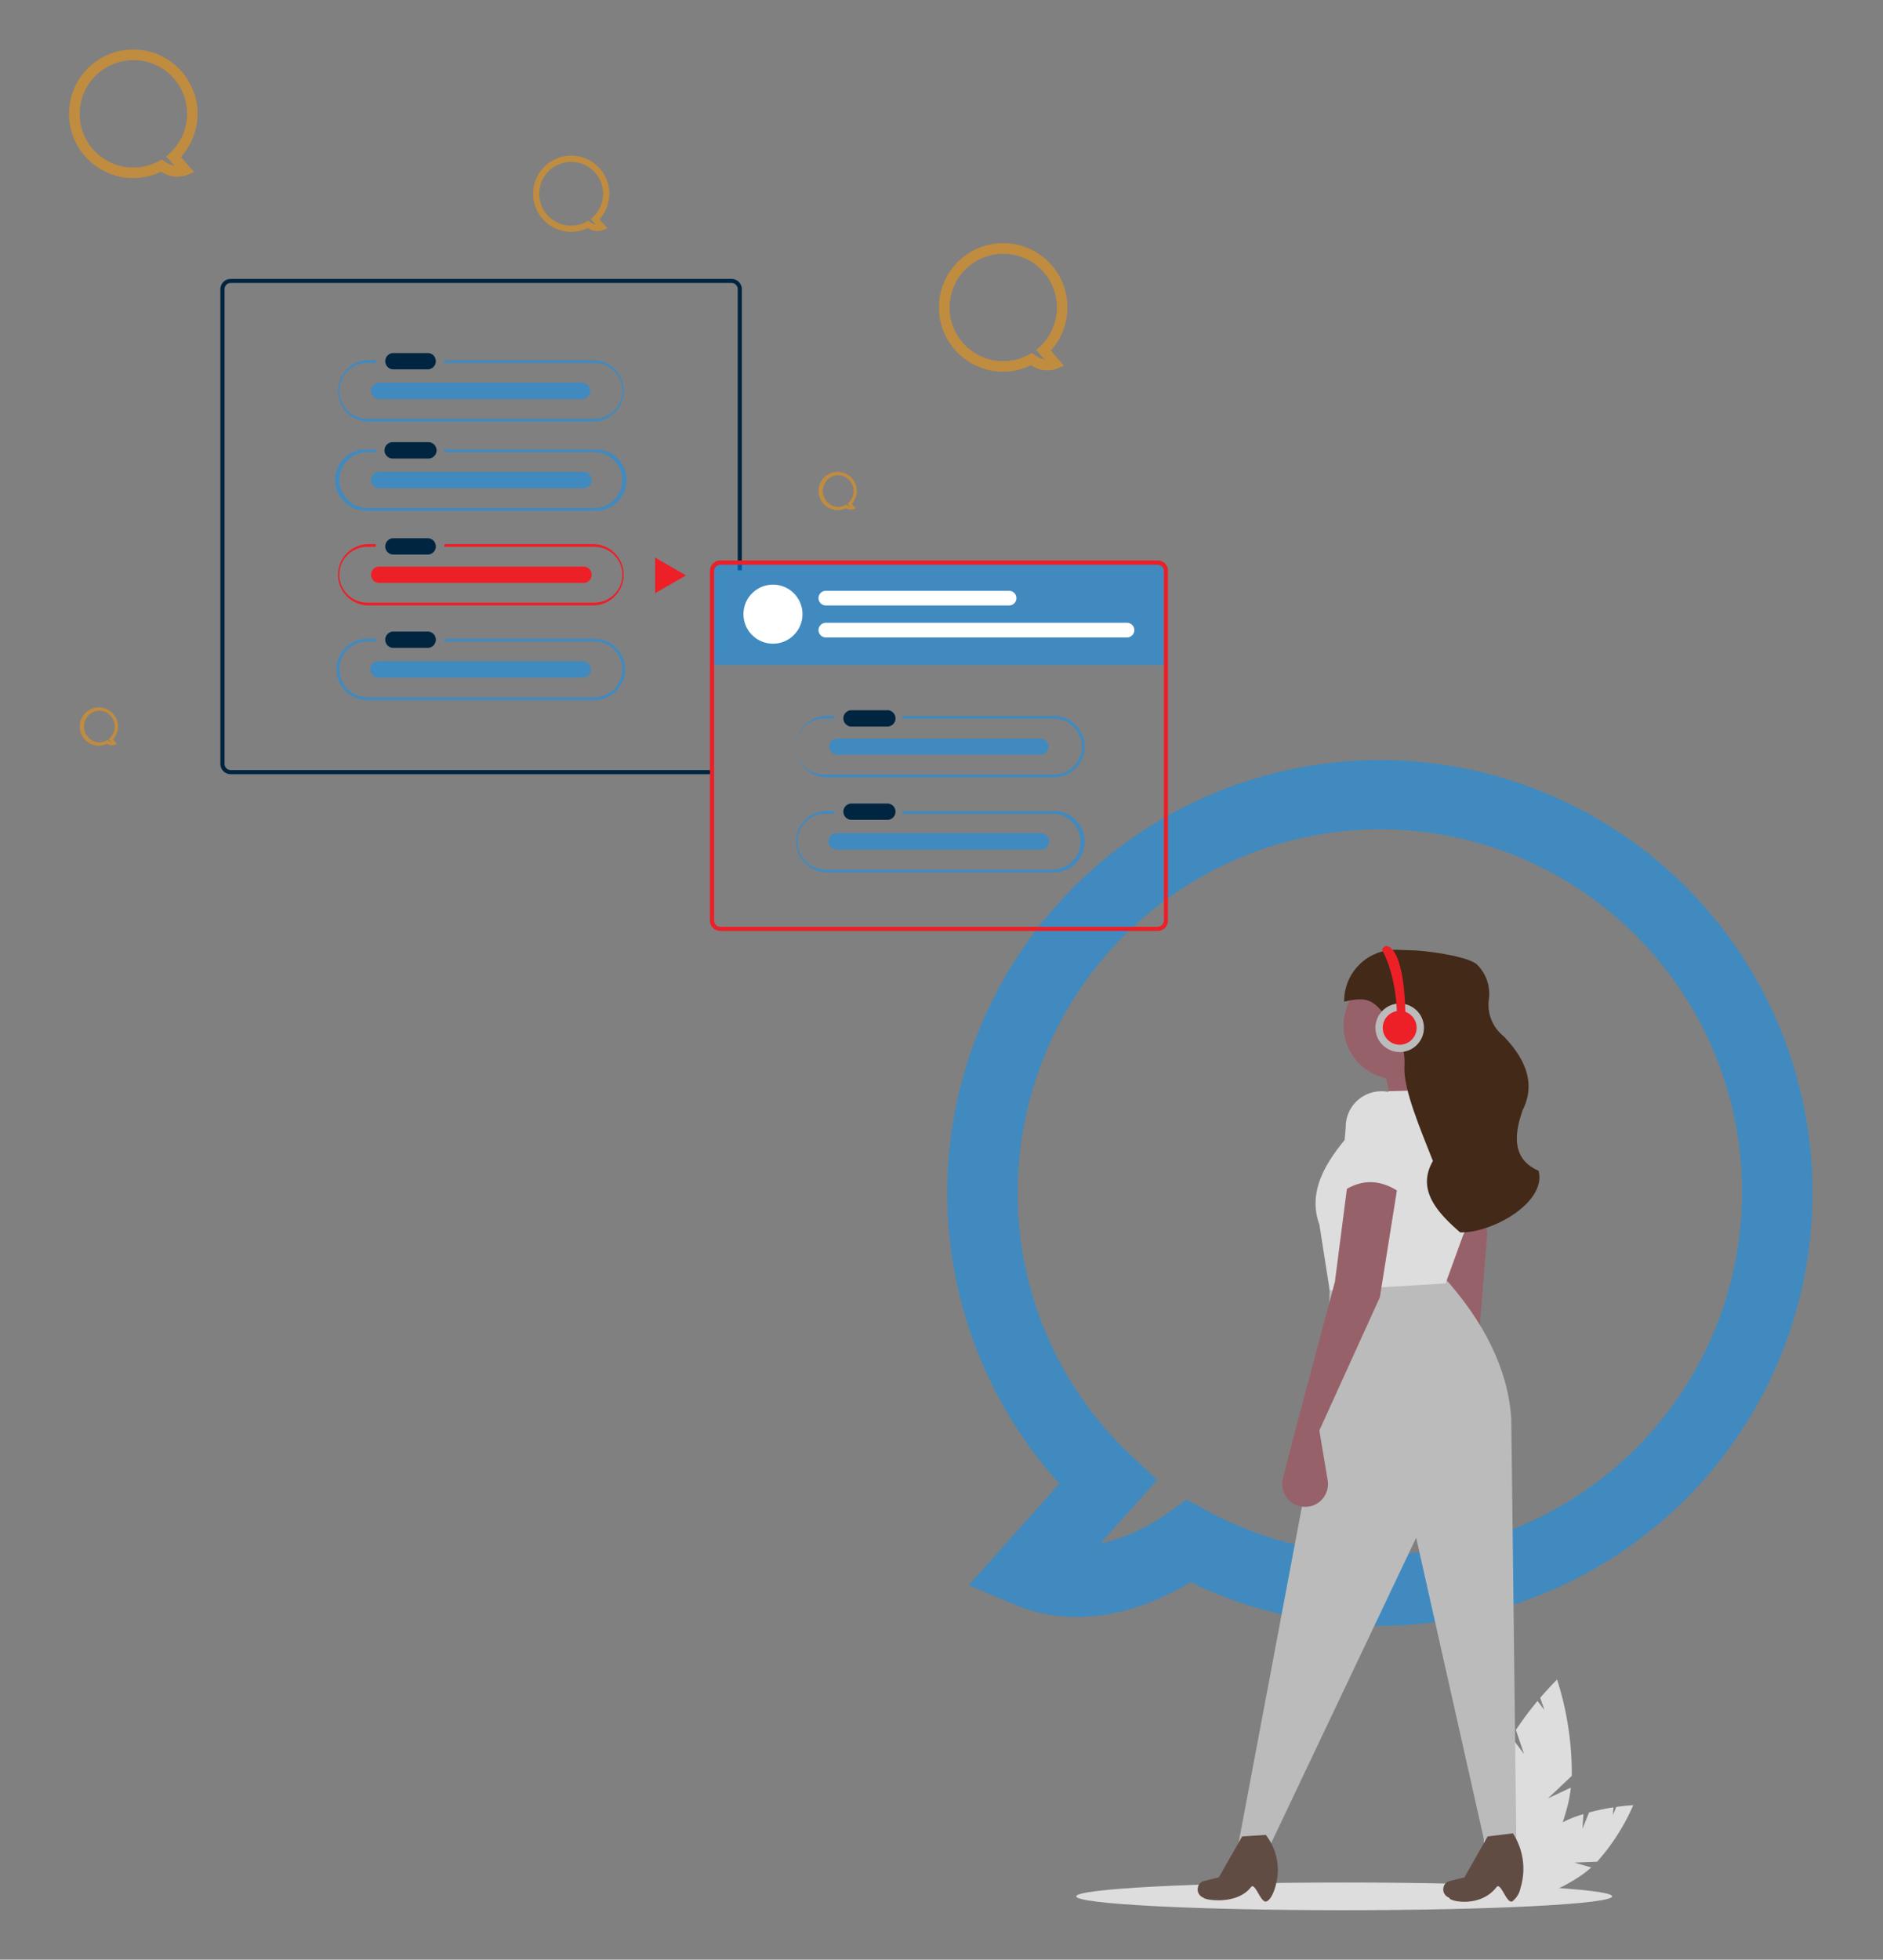 <svg id="Capa_1" data-name="Capa 1" xmlns="http://www.w3.org/2000/svg" viewBox="0 0 285.7 297.19"><rect x="0" y="0" width="285.7" height="297.19" fill="#808080" stroke="none"/><defs><style>.cls-1,.cls-3,.cls-5{opacity:0.5;}.cls-2,.cls-3{fill:#0095ff;}.cls-4,.cls-5{fill:#ff9800;}.cls-6{fill:#ddd;}.cls-7{fill:#97616a;}.cls-8{fill:#bbb;}.cls-9{fill:#614c44;}.cls-10{fill:#432918;}.cls-11{fill:#ed1f27;}.cls-12{fill:#002540;}.cls-13{fill:#fff;}</style></defs><g class="cls-1"><path class="cls-2" d="M180.68,239.93c-5.82,3.49-16.2,7.87-26.81,3.37L147,240.39,160.75,225a65.63,65.63,0,1,1,19.93,14.94ZM209.4,125.76a55.1,55.1,0,0,0-55,55,54.48,54.48,0,0,0,17.36,40.12l3.79,3.57-8.65,9.69a29,29,0,0,0,10.42-4.77l2.73-1.94,2.93,1.61A55,55,0,1,0,209.4,125.76Z"/><path class="cls-3" d="M180.68,239.93c-5.82,3.49-16.2,7.87-26.81,3.37L147,240.39,160.75,225a65.63,65.63,0,1,1,19.93,14.94ZM209.4,125.76a55.1,55.1,0,0,0-55,55,54.48,54.48,0,0,0,17.36,40.12l3.79,3.57-8.65,9.69a29,29,0,0,0,10.42-4.77l2.73-1.94,2.93,1.61A55,55,0,1,0,209.4,125.76Z"/></g><g class="cls-1"><path class="cls-4" d="M20.22,27a9.74,9.74,0,1,1,7.21-3.19l2,2.28-1,.43a4.43,4.43,0,0,1-4-.49A9.8,9.8,0,0,1,20.22,27Zm0-17.88a8.15,8.15,0,1,0,3.92,15.3l.44-.24.4.29a4.27,4.27,0,0,0,1.54.7l-1.28-1.43.56-.53A8.14,8.14,0,0,0,20.22,9.11Z"/><path class="cls-5" d="M20.22,27a9.74,9.74,0,1,1,7.21-3.19l2,2.28-1,.43a4.43,4.43,0,0,1-4-.49A9.8,9.8,0,0,1,20.22,27Zm0-17.88a8.15,8.15,0,1,0,3.92,15.3l.44-.24.4.29a4.27,4.27,0,0,0,1.54.7l-1.28-1.43.56-.53A8.14,8.14,0,0,0,20.22,9.11Z"/></g><g class="cls-1"><path class="cls-4" d="M152.21,56.36a9.74,9.74,0,1,1,7.21-3.19l2,2.28-1,.43a4.4,4.4,0,0,1-4-.5A9.67,9.67,0,0,1,152.21,56.36Zm0-17.88a8.15,8.15,0,1,0,3.92,15.3l.44-.24.4.29a4.27,4.27,0,0,0,1.54.7l-1.28-1.43.57-.53a8.15,8.15,0,0,0-5.59-14.09Z"/><path class="cls-5" d="M152.21,56.36a9.74,9.74,0,1,1,7.21-3.19l2,2.28-1,.43a4.4,4.4,0,0,1-4-.5A9.67,9.67,0,0,1,152.21,56.36Zm0-17.88a8.15,8.15,0,1,0,3.92,15.3l.44-.24.4.29a4.27,4.27,0,0,0,1.54.7l-1.28-1.43.57-.53a8.15,8.15,0,0,0-5.59-14.09Z"/></g><g class="cls-1"><path class="cls-4" d="M86.66,35.15a5.77,5.77,0,1,1,4.28-1.89l1.2,1.36-.6.25a2.59,2.59,0,0,1-2.35-.3A5.69,5.69,0,0,1,86.66,35.15Zm0-10.6A4.84,4.84,0,1,0,89,33.62l.25-.14.24.17a2.47,2.47,0,0,0,.92.42l-.76-.85.33-.31a4.83,4.83,0,0,0-3.31-8.36Z"/><path class="cls-5" d="M86.66,35.15a5.77,5.77,0,1,1,4.28-1.89l1.2,1.36-.6.25a2.59,2.59,0,0,1-2.35-.3A5.69,5.69,0,0,1,86.66,35.15Zm0-10.6A4.84,4.84,0,1,0,89,33.62l.25-.14.24.17a2.47,2.47,0,0,0,.92.42l-.76-.85.33-.31a4.83,4.83,0,0,0-3.31-8.36Z"/></g><g class="cls-1"><path class="cls-4" d="M127.1,77.35a2.89,2.89,0,1,1,2.14-.95l.6.68-.3.12a1.32,1.32,0,0,1-1.18-.14A2.87,2.87,0,0,1,127.1,77.35Zm0-5.3a2.42,2.42,0,0,0,0,4.83,2.33,2.33,0,0,0,1.16-.3l.13-.07.12.09a1.33,1.33,0,0,0,.46.2l-.38-.42.17-.16a2.41,2.41,0,0,0-1.66-4.17Z"/><path class="cls-5" d="M127.1,77.35a2.89,2.89,0,1,1,2.14-.95l.6.68-.3.12a1.32,1.32,0,0,1-1.18-.14A2.87,2.87,0,0,1,127.1,77.35Zm0-5.3a2.42,2.42,0,0,0,0,4.83,2.33,2.33,0,0,0,1.16-.3l.13-.07.12.09a1.33,1.33,0,0,0,.46.2l-.38-.42.17-.16a2.41,2.41,0,0,0-1.66-4.17Z"/></g><g class="cls-1"><path class="cls-4" d="M15,113.07a2.89,2.89,0,1,1,2.14-.95l.6.68-.3.13a1.32,1.32,0,0,1-1.18-.15A2.87,2.87,0,0,1,15,113.07Zm0-5.3a2.42,2.42,0,0,0,0,4.83,2.33,2.33,0,0,0,1.16-.3l.13-.07.12.09a1.32,1.32,0,0,0,.46.21l-.38-.43.16-.15A2.41,2.41,0,0,0,15,107.77Z"/><path class="cls-5" d="M15,113.07a2.89,2.89,0,1,1,2.14-.95l.6.68-.3.13a1.32,1.32,0,0,1-1.18-.15A2.87,2.87,0,0,1,15,113.07Zm0-5.3a2.42,2.42,0,0,0,0,4.83,2.33,2.33,0,0,0,1.16-.3l.13-.07.12.09a1.32,1.32,0,0,0,.46.21l-.38-.43.16-.15A2.41,2.41,0,0,0,15,107.77Z"/></g><path class="cls-6" d="M240.1,277.34l1-2.47a33.32,33.32,0,0,1,3.7-.78l-.08,1.2.51-1.26c1.55-.22,2.58-.27,2.58-.27a32.06,32.06,0,0,1-5.49,8.58l-3.43.13,2.55.73a15.18,15.18,0,0,1-1.33,1.07c-4.71,3.29-9.59,4.43-10.92,2.53s1.41-6.1,6.11-9.39a17.7,17.7,0,0,1,4.95-2.29Z"/><path class="cls-6" d="M231.23,266,230,262.35a50.09,50.09,0,0,1,3.28-4.39l1.06,1.39-.65-1.87c1.48-1.72,2.56-2.76,2.56-2.76a46.71,46.71,0,0,1,2.23,14.6l-3.61,3.41,3.47-1.63a20.4,20.4,0,0,1-.42,2.44c-2,8.08-6.21,14-9.47,13.2s-4.3-8-2.33-16.08a26,26,0,0,1,3.19-7.23Z"/><ellipse class="cls-6" cx="203.95" cy="287.59" rx="40.66" ry="2.1"/><path class="cls-7" d="M222.48,169.72,210.94,171a23,23,0,0,0-1.32-9.7l9.45-3.41C218.22,161.45,219.81,165.47,222.48,169.72Z"/><path class="cls-7" d="M223.87,209.09l3.74,6.67a3.47,3.47,0,0,1-1.33,4.72h0l-.05,0h0a3.47,3.47,0,0,1-4.7-1.4,3.43,3.43,0,0,1-.4-1.32l-.61-6.38-2.07-24.35-3.53-16,7.33-2.08,3.42,18Z"/><path class="cls-8" d="M230.08,280.15l-4.72-.26L214.87,233.2l-22.3,46.95-4.72-.26,13.64-72.4.26-13.11,17.05-1c6.38,7,10,14.25,10.5,21.77Z"/><path class="cls-9" d="M192.19,288.35c-.89.41-1.75-3-2.39-2.16-2.16,2.82-7.19,1.93-7.17,1.61a1.32,1.32,0,0,1-.85-1.66h0a.14.14,0,0,1,0-.06h0a1.3,1.3,0,0,1,.91-.81l2.24-.56,3.53-6.2,3.59-.24h0a8.61,8.61,0,0,1,1.59,7.33C193.33,286.93,192.83,288.06,192.19,288.35Z"/><path class="cls-9" d="M229.46,288.35c-.89.41-1.75-3-2.4-2.16-2.49,3.25-7.33,2.13-7.16,1.61a1.32,1.32,0,0,1-.86-1.66l0-.06h0a1.3,1.3,0,0,1,.91-.81l2.24-.56,3.52-6.2,3.84-.48.1.16a9.91,9.91,0,0,1,1.06,8.09A3.42,3.42,0,0,1,229.46,288.35Z"/><circle class="cls-7" cx="211.98" cy="155.56" r="8.13"/><path class="cls-6" d="M219.33,194.64l-17.58,1.05-1.57-10c-1.63-4.48.41-8.6,3.67-12.59l6.82-7.61,9.45-.26h0a7,7,0,0,1,4.79,5.84A27.83,27.83,0,0,1,222,187.31Z"/><path class="cls-7" d="M200.18,216.94l1.26,7.54a3.47,3.47,0,0,1-2.85,4h-.05a3.47,3.47,0,0,1-3.95-2.91,3.38,3.38,0,0,1,.07-1.38l1.59-6.21,6.29-23.6,2.1-16.27,7.61.53-2.89,18.1Z"/><path class="cls-10" d="M221.74,186.9h-.19c-3.55-3.07-6.63-6.52-4.14-10.83-2.11-5.36-4.47-10.92-4.32-14.36a10.1,10.1,0,0,0-2.3-7c-2.24-2.62-2.74-3.79-6.84-2.8h0a7.76,7.76,0,0,1,7.66-7.87h0c.13,0,.26,0,.39,0l2.56.09c2,.08,8.21.88,9.56,2.17a6.22,6.22,0,0,1,1.78,5.24,6.1,6.1,0,0,0,2.23,5.6c3.44,3.57,4.86,7.27,2.91,11.19-1.48,4.15-1.4,7.57,2.4,9.22h0C234.68,182.27,226.64,186.9,221.74,186.9Z"/><path class="cls-6" d="M213,181.26c-3.25-2.49-6.49-2.69-9.7-.26l.88-10a5.41,5.41,0,0,1,5.15-5.5h0a5.41,5.41,0,0,1,5.67,5.15c0,.11,0,.23,0,.35Z"/><ellipse class="cls-7" cx="212.12" cy="157.13" rx="1.05" ry="1.97"/><circle class="cls-8" cx="212.37" cy="155.87" r="3.68"/><circle class="cls-11" cx="212.37" cy="155.87" r="2.57"/><path class="cls-11" d="M209.72,144.12s2.36,3.87,2.25,11.07,1.26-.32,1.26-.32.21-8.69-2.09-11C210.19,143,209.68,143.79,209.72,144.12Z"/><path class="cls-3" d="M90.19,68.16H67.41v.42H90.19a4.23,4.23,0,0,1,0,8.46H55.72a4.23,4.23,0,1,1,0-8.46H57v-.42H55.72a4.65,4.65,0,1,0,0,9.29H90.19a4.65,4.65,0,1,0,0-9.29Z"/><path class="cls-11" d="M90.19,82.52H67.41v.41H90.19a4.23,4.23,0,1,1,0,8.46H55.72a4.23,4.23,0,0,1,0-8.46H57v-.41H55.72a4.65,4.65,0,0,0,0,9.29H90.19a4.65,4.65,0,0,0,0-9.29Z"/><path class="cls-3" d="M90.19,96.87H67.41v.42H90.19a4.23,4.23,0,1,1,0,8.46H55.72a4.23,4.23,0,0,1,0-8.46H57v-.42H55.72a4.65,4.65,0,1,0,0,9.3H90.19a4.65,4.65,0,0,0,0-9.3Z"/><path id="bcf0cfa3-66a2-4303-bdd5-8030f4bfd15a" class="cls-12" d="M59.58,67.06a1.24,1.24,0,0,0,0,2.48H65a1.24,1.24,0,0,0,0-2.48H59.58Z"/><path id="ec7ee251-c029-4a40-a2db-c56bfeeebca2" class="cls-12" d="M59.58,81.63a1.24,1.24,0,0,0,0,2.47H65a1.24,1.24,0,0,0,0-2.47H59.58Z"/><path id="a580efb3-72c6-475f-9d34-6093d6a0cbd0" class="cls-12" d="M59.58,95.78a1.24,1.24,0,0,0,0,2.47H65a1.24,1.24,0,0,0,0-2.47,0,0,0,0,0,0,0Z"/><path id="fe8fe944-e2e2-4630-bb61-cdb395efd789" class="cls-3" d="M57.42,71.57a1.24,1.24,0,0,0,0,2.47h31a1.24,1.24,0,1,0,0-2.47H57.42Z"/><path class="cls-3" d="M90.19,54.64H67.41v.41H90.19a4.23,4.23,0,1,1,0,8.46H55.72a4.23,4.23,0,0,1,0-8.46H57v-.41H55.72a4.65,4.65,0,0,0,0,9.29H90.19a4.65,4.65,0,0,0,0-9.29Z"/><path id="bcfa29a8-6865-4c73-8c61-6a785352b808" class="cls-12" d="M59.58,53.54a1.24,1.24,0,0,0,0,2.47H65a1.24,1.24,0,0,0,0-2.47H59.58Z"/><path id="e794b9a0-7aca-4299-a24e-8f26dee3f545" class="cls-3" d="M57.42,58.05a1.24,1.24,0,0,0,0,2.47h31a1.24,1.24,0,0,0,0-2.47H57.42Z"/><path id="bf86555d-9ede-426e-830a-ea26134fbb4f" class="cls-11" d="M57.42,85.93a1.24,1.24,0,0,0,0,2.47h31a1.24,1.24,0,1,0,0-2.47H57.42Z"/><path id="bd15929f-7f71-4330-8805-c384166b6a45" class="cls-3" d="M57.42,100.28a1.24,1.24,0,0,0,0,2.48h31a1.24,1.24,0,0,0,0-2.48H57.42Z"/><polygon class="cls-11" points="104.08 87.26 99.4 84.56 99.4 89.96 104.08 87.26 99.4 84.56 99.4 89.96 104.08 87.26"/><path class="cls-12" d="M108.14,116.78H35a.93.93,0,0,1-.93-.93v-72a.94.94,0,0,1,.93-.94h76a.94.94,0,0,1,.93.94V86.48h.63V43.86a1.57,1.57,0,0,0-1.56-1.56H35a1.56,1.56,0,0,0-1.56,1.56v72A1.56,1.56,0,0,0,35,117.41h73.16Z"/><path class="cls-3" d="M175.26,85.44H109.68a1.4,1.4,0,0,0-1.54,1.2v14.2H176.8V86.64A1.4,1.4,0,0,0,175.26,85.44Z"/><path class="cls-11" d="M175.65,85H109.28a1.56,1.56,0,0,0-1.56,1.56v53.06a1.56,1.56,0,0,0,1.56,1.56h66.37a1.56,1.56,0,0,0,1.56-1.56V86.58A1.56,1.56,0,0,0,175.65,85Zm.94,54.62a1,1,0,0,1-.94.94H109.28a.94.94,0,0,1-.93-.94V86.58a.93.93,0,0,1,.93-.93h66.37a.94.94,0,0,1,.94.93Z"/><path class="cls-3" d="M159.7,108.6H136.92V109H159.7a4.23,4.23,0,1,1,0,8.45H125.23a4.23,4.23,0,1,1,0-8.45h1.29v-.42h-1.29a4.65,4.65,0,0,0,0,9.29H159.7a4.65,4.65,0,1,0,0-9.29Z"/><path class="cls-3" d="M159.7,123H136.92v.41H159.7a4.23,4.23,0,1,1,0,8.46H125.23a4.23,4.23,0,1,1,0-8.46h1.29V123h-1.29a4.65,4.65,0,0,0,0,9.29H159.7a4.65,4.65,0,1,0,0-9.29Z"/><path id="f0e892c8-c763-4555-99cb-2aee4aa2c1bd" class="cls-12" d="M129.09,107.71a1.24,1.24,0,0,0,0,2.47h5.43a1.24,1.24,0,1,0,0-2.47h-5.47Z"/><path id="b030a2e8-ef2c-42ed-9562-f4777aec2710" class="cls-12" d="M129.09,121.86a1.24,1.24,0,0,0,0,2.47h5.43a1.24,1.24,0,1,0,0-2.47h-5.47Z"/><path id="b7b74475-3363-467c-a0a1-8003b6263e2a" class="cls-3" d="M126.94,112a1.24,1.24,0,0,0,0,2.47h31a1.24,1.24,0,0,0,0-2.47H126.94Z"/><path id="ef56dfc7-cfad-4aec-8de6-97ba4c392594" class="cls-3" d="M126.94,126.36a1.24,1.24,0,0,0,0,2.48h31a1.24,1.24,0,0,0,0-2.48H126.94Z"/><circle class="cls-13" cx="117.28" cy="93.14" r="4.48"/><path id="b00574f6-7832-428e-9f30-d233874666a9" class="cls-13" d="M125.3,89.6a1.11,1.11,0,0,0,0,2.22h27.81a1.11,1.11,0,0,0,0-2.22H125.3Z"/><path id="a75f2174-018f-4ccd-a38d-4db47ce7fed4" class="cls-13" d="M125.3,94.45a1.11,1.11,0,0,0,0,2.22H171a1.11,1.11,0,0,0,0-2.22H125.3Z"/></svg>